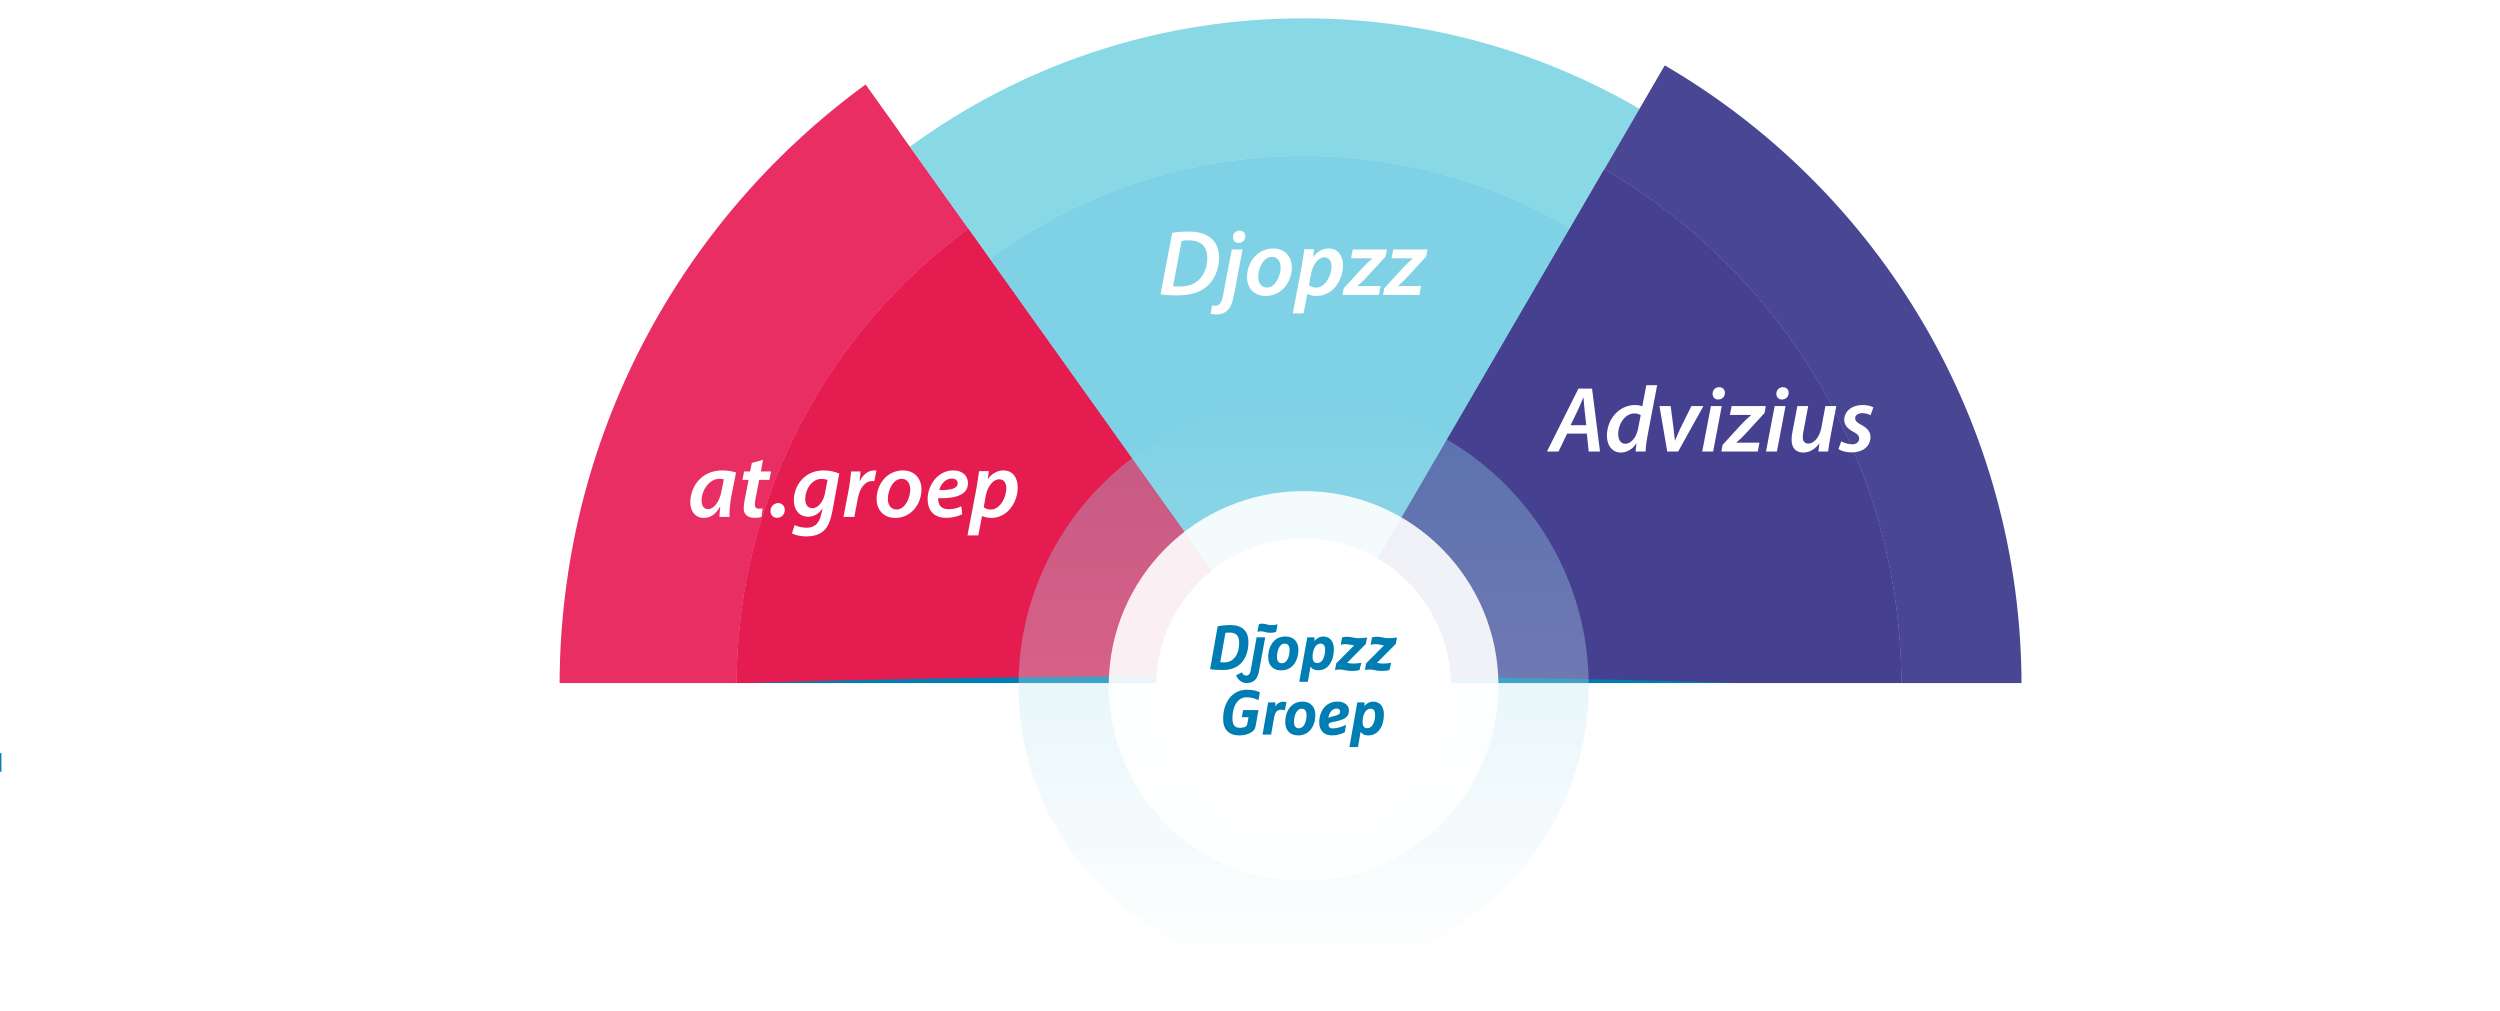<svg xmlns="http://www.w3.org/2000/svg" xmlns:xlink="http://www.w3.org/1999/xlink" version="1.1" viewBox="0 64.89 1874.42 758.37">
  <defs>
    <style>
      .cls-1 {
        fill: none;
      }

      .cls-1, .cls-2, .cls-3, .cls-4, .cls-5, .cls-6, .cls-7, .cls-8, .cls-9, .cls-10, .cls-11, .cls-12 {
        stroke-width: 0px;
      }

      .cls-2 {
        fill: #464091;
      }

      .cls-3 {
        fill: #494793;
      }

      .cls-4 {
        opacity: .9;
      }

      .cls-4, .cls-6, .cls-13 {
        isolation: isolate;
      }

      .cls-4, .cls-12 {
        fill: #fff;
      }

      .cls-5 {
        fill: #e51c50;
      }

      .cls-6 {
        fill: url(#linear-gradient);
        mix-blend-mode: multiply;
        opacity: .34;
      }

      .cls-7 {
        fill: #88d8e5;
      }

      .cls-8 {
        fill: #7fd1e5;
      }

      .cls-9, .cls-11 {
        fill: #007db2;
      }

      .cls-10 {
        fill: #e82e63;
      }

      .cls-11 {
        filter: url(#drop-shadow-1);
      }
    </style>
    <filter id="drop-shadow-1" filterUnits="userSpaceOnUse">
      <feOffset dx="-5" dy="-5"/>
      <feGaussianBlur result="blur" stdDeviation="15"/>
      <feFlood flood-color="#000" flood-opacity=".3"/>
      <feComposite in2="blur" operator="in"/>
      <feComposite in="SourceGraphic"/>
    </filter>
    <linearGradient id="linear-gradient" x1="977.39" y1="1044.97" x2="977.39" y2="617.45" gradientTransform="translate(0 -252)" gradientUnits="userSpaceOnUse">
      <stop offset="0" stop-color="#fff"/>
      <stop offset="1" stop-color="#7fd1e5"/>
    </linearGradient>
  </defs>
  <g class="cls-13">
    <g id="Layer_1" data-name="Layer 1">
      <g id="Layer_1-2" data-name="Layer 1-2">
        <g>
          <path class="cls-10" d="M726.14,236.33l-77.13-108.1c-139.08,101.44-229.45,265.66-229.45,450.98h132.77c0-140.75,68.42-265.52,173.81-342.88h0Z"/>
          <path class="cls-5" d="M726.14,236.33c-105.39,77.36-173.81,202.13-173.81,342.88h418.44l-244.64-342.88h.01Z"/>
          <path class="cls-5" d="M726.14,236.33c-105.39,77.36-173.81,202.13-173.81,342.88h418.44l-244.64-342.88h.01Z"/>
        </g>
        <ellipse class="cls-12" cx="809.57" cy="305.62" rx="23.48" ry="165.73" transform="translate(-30.54 513.03) rotate(-34.55)"/>
        <g>
          <path class="cls-12" d="M1229.23,146.48l6.9-11.86c-76.01-44.33-164.4-69.73-258.74-69.73-113.33,0-218.1,36.66-303.11,98.76l7.97,11.17c82.75-60.5,184.77-96.22,295.14-96.22,91.82,0,177.86,24.73,251.84,67.87h0Z"/>
          <path class="cls-7" d="M1177.24,235.82l51.99-89.33c-73.98-43.15-160.02-67.87-251.84-67.87-110.36,0-212.38,35.72-295.14,96.22l60.03,84.14c65.83-48.41,147.12-77.01,235.1-77.01,72.86,0,141.14,19.62,199.85,53.86h.01Z"/>
          <path class="cls-8" d="M977.39,579.21l199.85-343.39c-58.71-34.24-126.98-53.86-199.85-53.86-87.98,0-169.27,28.6-235.1,77.01l228.49,320.24h6.62-.01Z"/>
          <path class="cls-8" d="M977.39,579.21l199.85-343.39c-58.71-34.24-126.98-53.86-199.85-53.86-87.98,0-169.27,28.6-235.1,77.01l228.49,320.24h6.62-.01Z"/>
        </g>
        <g class="cls-13">
          <g class="cls-13">
            <path class="cls-12" d="M539.4,452.45c.07-2.03.28-4.76.63-7.63h-.21c-3.36,6.23-7.84,8.4-12.18,8.4-6.09,0-10.08-4.76-10.08-11.62,0-11.62,8.12-24.01,24.01-24.01,3.71,0,7.7.7,10.29,1.54l-3.5,17.78c-.98,5.04-1.54,11.48-1.4,15.54h-7.56,0ZM542.69,424.24c-.77-.21-1.89-.35-3.29-.35-7.56,0-13.37,8.47-13.37,16.24,0,3.57,1.33,6.51,4.9,6.51,3.78,0,8.4-4.76,10.01-13.44l1.75-8.96h0Z"/>
            <path class="cls-12" d="M572.09,409.61l-1.61,8.75h7.63l-1.26,6.3h-7.63l-2.66,13.79c-.35,1.54-.63,3.36-.63,4.76,0,1.89.84,3.08,3.01,3.08.98,0,1.96-.07,2.8-.21l-.77,6.37c-1.19.49-3.36.7-5.32.7-5.6,0-8.05-3.08-8.05-7,0-1.89.21-3.78.7-6.3l2.94-15.19h-4.55l1.19-6.3h4.55l1.26-6.37,8.4-2.38h0Z"/>
            <path class="cls-12" d="M582.52,453.15c-2.87,0-4.83-2.17-4.83-5.04,0-3.29,2.38-6.02,5.74-6.02,2.94,0,4.97,2.17,4.97,5.18,0,3.36-2.45,5.88-5.81,5.88h-.07,0Z"/>
            <path class="cls-12" d="M595.82,458.54c1.96,1.19,5.74,2.03,8.96,2.03,5.32,0,9.38-2.52,11.06-10.43l.84-3.85h-.14c-2.8,4.06-6.37,6.02-10.71,6.02-6.79,0-10.64-5.6-10.64-12.04-.07-11.34,8.12-22.68,22.26-22.68,4.41,0,8.68.98,11.83,2.38l-5.18,28.14c-1.26,6.65-3.15,11.97-7,15.19-3.57,2.94-8.33,3.78-12.6,3.78s-8.47-.91-10.71-2.31l2.03-6.23h0ZM620.46,424.8c-.91-.42-2.66-.84-4.55-.84-7.14,0-12.18,7.7-12.18,15.05,0,3.57,1.4,6.93,5.46,6.93s8.12-4.83,9.31-10.99l1.96-10.15h0Z"/>
            <path class="cls-12" d="M632.43,452.45l3.99-21c.91-4.83,1.4-10.08,1.75-13.09h7.07c-.21,2.31-.42,4.69-.77,7.14h.21c2.31-4.55,6.09-7.91,10.71-7.91.56,0,1.19.07,1.75.07l-1.61,7.98c-.42-.07-.98-.07-1.54-.07-5.81,0-9.52,5.88-10.85,13.16l-2.59,13.72h-8.12Z"/>
            <path class="cls-12" d="M671.21,453.22c-8.61,0-13.93-5.95-13.93-14.07,0-11.55,8.05-21.56,19.67-21.56,9.17,0,13.93,6.58,13.93,14.07,0,11.62-8.05,21.56-19.6,21.56h-.07ZM672.33,446.92c6.09,0,10.15-8.4,10.15-15.19,0-3.5-1.61-7.84-6.51-7.84-6.51,0-10.29,8.68-10.29,15.05,0,4.69,2.45,7.98,6.58,7.98h.07,0Z"/>
            <path class="cls-12" d="M721.47,450.42c-3.36,1.75-7.91,2.73-12.04,2.73-9.45,0-13.93-5.81-13.93-14.07,0-10.29,7.56-21.49,19.25-21.49,6.72,0,10.99,3.85,10.99,9.59,0,8.75-9.17,11.55-22.33,11.27-.07,1.19.21,3.43.91,4.83,1.33,2.31,3.78,3.43,7,3.43,3.85,0,6.93-.98,9.38-2.24l.77,5.95ZM718.04,427.18c0-2.17-1.75-3.5-4.34-3.5-5.04,0-8.47,4.55-9.45,8.68,8.4.07,13.79-1.05,13.79-5.11v-.07h0Z"/>
            <path class="cls-12" d="M725.39,466.31l6.72-35.28c.7-4.06,1.47-9.38,1.96-12.88h7.35l-.77,5.81h.14c2.87-4.06,7.14-6.37,11.48-6.37,7.42,0,10.78,5.95,10.78,12.6,0,11.97-8.19,23.03-19.81,23.03-3.15,0-5.6-.77-6.79-1.47h-.14l-2.8,14.56h-8.12ZM737.57,445.17c1.33,1.12,3.15,1.75,5.46,1.75,6.37,0,11.48-8.4,11.48-16.1,0-3.08-1.33-6.58-5.39-6.58s-8.61,4.62-10.08,12.6l-1.47,8.33Z"/>
          </g>
        </g>
        <polygon class="cls-1" points="970.77 579.21 974.42 584.32 977.39 579.21 970.77 579.21"/>
        <g class="cls-13">
          <g class="cls-13">
            <path class="cls-12" d="M878.89,239.48c3.85-.63,8.05-.98,12.46-.98,7.56,0,13.51,1.89,17.29,5.6,3.22,2.94,5.39,7.42,5.39,13.93,0,8.89-3.64,17.08-9.59,21.98-5.46,4.41-12.39,6.37-22.05,6.37-4.97,0-9.59-.35-12.25-.84l8.75-46.06h0ZM879.52,279.45c1.61.21,3.36.28,5.18.28,6.37,0,11.48-2.03,14.91-5.81,3.71-3.99,5.6-9.59,5.6-15.68,0-7.91-4.13-13.16-14-13.16-1.89,0-3.92.14-5.25.42l-6.44,33.95h0Z"/>
            <path class="cls-12" d="M931.6,251.94l-6.23,33.39c-1.12,5.81-2.45,9.45-4.62,11.83-2.1,2.38-5.32,3.5-8.61,3.5-1.54,0-3.01-.14-4.41-.49l.98-6.23c.63.14,1.4.21,2.45.21,2.59,0,4.69-1.47,5.88-7.98l6.51-34.23h8.05,0ZM928.59,247.04c-2.45,0-4.13-1.75-4.13-4.34,0-2.87,2.24-4.9,4.9-4.9s4.34,1.75,4.34,4.34c-.07,3.01-2.31,4.9-5.04,4.9h-.07Z"/>
            <path class="cls-12" d="M948.89,286.8c-8.61,0-13.93-5.95-13.93-14.07,0-11.55,8.05-21.56,19.67-21.56,9.17,0,13.93,6.58,13.93,14.07,0,11.62-8.05,21.56-19.6,21.56h-.07ZM950.01,280.5c6.09,0,10.15-8.4,10.15-15.19,0-3.5-1.61-7.84-6.51-7.84-6.51,0-10.29,8.68-10.29,15.05,0,4.69,2.45,7.98,6.58,7.98h.07,0Z"/>
            <path class="cls-12" d="M969.26,299.89l6.72-35.28c.7-4.06,1.47-9.38,1.96-12.88h7.35l-.77,5.81h.14c2.87-4.06,7.14-6.37,11.48-6.37,7.42,0,10.78,5.95,10.78,12.6,0,11.97-8.19,23.03-19.81,23.03-3.15,0-5.6-.77-6.79-1.47h-.14l-2.8,14.56h-8.12ZM981.44,278.75c1.33,1.12,3.15,1.75,5.46,1.75,6.37,0,11.48-8.4,11.48-16.1,0-3.08-1.33-6.58-5.39-6.58s-8.61,4.62-10.08,12.6l-1.47,8.33Z"/>
            <path class="cls-12" d="M1007.48,281.06l13.51-14.77c2.87-3.08,4.9-5.04,7.77-7.49l.07-.21h-15.89l1.33-6.65h25.62l-.98,5.25-13.3,14.49c-3.01,3.29-5.04,5.25-7.7,7.49v.21h17.22l-1.26,6.65h-27.3l.91-4.97Z"/>
            <path class="cls-12" d="M1037.86,281.06l13.51-14.77c2.87-3.08,4.9-5.04,7.77-7.49l.07-.21h-15.89l1.33-6.65h25.62l-.98,5.25-13.3,14.49c-3.01,3.29-5.04,5.25-7.7,7.49v.21h17.22l-1.26,6.65h-27.3l.91-4.97h0Z"/>
          </g>
        </g>
        <polygon class="cls-1" points="977.39 588.49 982.38 579.21 972.29 579.21 977.39 588.49"/>
        <ellipse class="cls-12" cx="1161.96" cy="314.56" rx="174.5" ry="23.48" transform="translate(287.21 1141.55) rotate(-58.54)"/>
        <g>
          <path class="cls-3" d="M1425.55,579.21h90.13c0-198.56-107.51-372-267.49-465.3l-45.34,77.91c133.19,77.68,222.7,222.08,222.7,387.39h0Z"/>
          <path class="cls-2" d="M1425.55,579.21c0-165.31-89.51-309.71-222.7-387.39l-225.45,387.39h448.16-.01Z"/>
          <path class="cls-2" d="M1425.55,579.21c0-165.31-89.51-309.71-222.7-387.39l-225.45,387.39h448.16-.01Z"/>
        </g>
        <g class="cls-13">
          <g class="cls-13">
            <path class="cls-12" d="M1174.99,389.98l-6.44,13.44h-8.68l23.59-47.18h10.22l5.95,47.18h-8.47l-1.4-13.44h-14.77,0ZM1189.34,383.68l-1.33-11.69c-.28-2.59-.56-6.23-.77-9.03h-.14c-1.26,2.87-2.45,6.16-3.85,8.96l-5.67,11.76h11.76Z"/>
            <path class="cls-12" d="M1242.47,353.71l-7.14,37.52c-.77,3.99-1.4,8.47-1.54,12.18h-7.49l.7-6.02h-.14c-3.08,4.62-7.28,6.79-11.69,6.79-6.09,0-10.36-4.9-10.36-12.6,0-12.04,8.75-23.03,21.28-23.03,1.68,0,3.78.35,5.25.98l3.01-15.82h8.12ZM1230.15,376.19c-.98-.77-2.73-1.33-4.69-1.33-7,0-12.18,7.77-12.18,15.4,0,4.13,1.61,7.35,5.46,7.35,3.64,0,7.98-3.99,9.38-11.06l2.03-10.36h0Z"/>
            <path class="cls-12" d="M1252.62,369.33l2.17,16.94c.42,4.06.77,6.65.98,8.89h.21c.84-2.17,1.82-4.62,3.71-8.68l8.47-17.15h9.03l-18.97,34.09h-8.19l-5.81-34.09h8.4Z"/>
            <path class="cls-12" d="M1276.28,403.42l6.51-34.09h8.12l-6.44,34.09h-8.19ZM1288.18,364.43c-2.45,0-4.13-1.75-4.13-4.34,0-2.87,2.24-4.9,4.9-4.9s4.34,1.75,4.34,4.34c-.07,3.01-2.31,4.9-5.04,4.9h-.07Z"/>
            <path class="cls-12" d="M1291.54,398.45l13.51-14.77c2.87-3.08,4.9-5.04,7.77-7.49l.07-.21h-15.89l1.33-6.65h25.62l-.98,5.25-13.3,14.49c-3.01,3.29-5.04,5.25-7.7,7.49v.21h17.22l-1.26,6.65h-27.3l.91-4.97h0Z"/>
            <path class="cls-12" d="M1324.09,403.42l6.51-34.09h8.12l-6.44,34.09h-8.19ZM1335.99,364.43c-2.45,0-4.13-1.75-4.13-4.34,0-2.87,2.24-4.9,4.9-4.9s4.34,1.75,4.34,4.34c-.07,3.01-2.31,4.9-5.04,4.9h-.07Z"/>
            <path class="cls-12" d="M1376.8,369.33l-4.48,23.52c-.77,4.06-1.26,7.63-1.68,10.57h-7.28l.77-5.95h-.14c-3.29,4.41-7.56,6.72-11.83,6.72-4.97,0-8.89-2.66-8.89-9.66,0-1.82.21-3.78.7-6.09l3.64-19.11h8.12l-3.5,18.62c-.35,1.68-.56,3.36-.56,4.69,0,2.8,1.12,4.83,4.34,4.83,3.78,0,8.12-4.48,9.52-11.55l3.08-16.59h8.19Z"/>
            <path class="cls-12" d="M1380.51,395.79c1.75.98,5.11,2.24,8.19,2.24,3.29,0,5.25-1.89,5.25-4.2,0-2.1-1.12-3.5-4.48-5.25-3.92-2.03-6.72-4.97-6.72-8.82,0-6.58,5.74-11.2,13.79-11.2,3.57,0,6.51.84,8.05,1.75l-2.1,5.88c-1.26-.7-3.57-1.54-6.37-1.54-3.08,0-5.18,1.61-5.18,3.92,0,1.89,1.54,3.22,4.41,4.76,3.78,1.96,7.07,4.83,7.07,9.1,0,7.56-6.3,11.76-14.49,11.69-3.99-.07-7.7-1.19-9.52-2.52l2.1-5.81Z"/>
          </g>
        </g>
      </g>
      <ellipse class="cls-11" cx="936.69" cy="641.53" rx="936.69" ry="64.92"/>
      <rect class="cls-12" x="1.03" y="577.03" width="1873.39" height="246.23"/>
      <g id="Layer_3" data-name="Layer 3">
        <circle class="cls-6" cx="977.39" cy="579.21" r="213.76"/>
        <circle class="cls-12" cx="977.39" cy="579.21" r="110.49"/>
        <circle class="cls-4" cx="977.39" cy="579.21" r="146.11"/>
        <g>
          <g>
            <path class="cls-9" d="M952.05,539.35c3.04,0,4.75-.64,4.75-.64l1.07-5.74s-1.89.62-4.81.62-3.65-1.11-6.96-1.11c-1.02,0-2.26.51-2.26.51l-1.06,5.76s1.26-.52,2.36-.52c3.2,0,3.87,1.11,6.91,1.11h0Z"/>
            <path class="cls-9" d="M963.99,542.11c-4.11-.02-7.33,1.43-9.64,4.36s-3.48,6.67-3.51,11.22c-.01,2.91.83,5.27,2.54,7.08,1.71,1.81,4.03,2.73,6.97,2.74,4.11.02,7.33-1.43,9.64-4.36s3.48-6.67,3.51-11.22c.01-2.91-.83-5.27-2.54-7.08-1.71-1.81-4.04-2.73-6.97-2.74h0ZM965.35,559.2c-1.01,1.99-2.48,2.98-4.39,2.96-1.15,0-2.02-.44-2.62-1.29-.6-.86-.9-2.03-.89-3.52.01-2.62.53-4.93,1.54-6.92,1.01-1.99,2.48-2.98,4.39-2.97,1.15,0,2.02.44,2.62,1.3s.9,2.03.89,3.52c-.01,2.62-.53,4.93-1.54,6.92h0Z"/>
            <path class="cls-9" d="M931.02,561.56c3.33-3.76,5-8.86,5-15.28,0-4.2-1.15-7.38-3.46-9.52-2.25-2.09-5.48-3.16-9.7-3.22h-.75c-4.82.07-8.6.77-9.12.87l-5.71,32.28c2.53.34,5.85.52,9.96.52,5.85,0,10.44-1.88,13.78-5.64h0ZM927.93,554.1c-.78,2.18-2.02,3.97-3.75,5.36s-3.8,2.09-6.24,2.09c-1.17,0-2.18-.05-3.04-.14l3.89-22.01c.79-.16,1.75-.23,2.89-.23,2.59,0,4.47.6,5.65,1.81,1.17,1.21,1.75,3.13,1.75,5.76s-.39,5.18-1.16,7.36h0Z"/>
            <path class="cls-9" d="M992.07,542.12c-1.3,0-2.57.34-3.81,1.04-1.24.7-2.15,1.52-2.73,2.46l.03-2.88h-5.41l-5.98,33.36h6.43l2.01-11.46c1.07,1.83,2.95,2.76,5.65,2.77,3.71.02,6.61-1.45,8.69-4.41,2.08-2.96,3.13-6.71,3.16-11.24.02-2.93-.67-5.26-2.06-7s-3.38-2.61-5.98-2.63h0ZM991.98,559.07c-1.03,1.98-2.49,2.96-4.4,2.95-2.32-.01-3.47-1.58-3.45-4.69.01-2.64.54-4.95,1.59-6.93,1.04-1.98,2.52-2.96,4.42-2.95,2.28.01,3.42,1.58,3.4,4.69-.01,2.64-.54,4.95-1.56,6.93h0Z"/>
            <path class="cls-9" d="M1010,561.86l14.12-14.23.88-4.84s-2.47.6-6.29.6-4.78-1.07-9.11-1.07c-1.68,0-3.36.49-3.36.49l-.99,5.55s1.65-.5,3.08-.5c3.33,0,4.57.68,6.93.96l-13.4,13.44-.92,5.11s1.65-.5,3.08-.5c4.19,0,5.07,1.08,9.05,1.08s6.22-.62,6.22-.62l1.4-5.53s-2.47.6-6.29.6c-1.88,0-3.09-.28-4.39-.55h-.01Z"/>
            <path class="cls-9" d="M1047.42,542.78s-2.47.6-6.29.6-4.78-1.07-9.11-1.07c-1.68,0-3.36.49-3.36.49l-.99,5.55s1.65-.5,3.08-.5c3.31,0,4.56.67,6.9.95l-13.38,13.45-.92,5.11s1.65-.5,3.08-.5c4.19,0,5.07,1.08,9.05,1.08s6.22-.62,6.22-.62l1.4-5.53s-2.47.6-6.29.6c-1.88,0-3.09-.28-4.39-.55l14.12-14.23.88-4.84h0Z"/>
            <path class="cls-9" d="M937.6,568.22c-.46,2.36-1.96,3.32-3.33,3.24-2.2-.13-3.14-2.46-3.14-2.46l-4.3,2.17s1.82,5.68,7.51,5.85c2.64.08,4.9-.68,6.37-2.02s2.67-3.68,3.23-6.71l4.68-25.54-6.45-.04-4.57,25.5h0Z"/>
          </g>
          <g>
            <path class="cls-9" d="M931.11,602.65l.95-5.39h11.5l-1.91,10.83c-.62,3.36-1.1,4.64-4.39,6.38-2.05,1.04-4.34,1.8-7.87,1.8-8.35,0-12.31-4.59-12.31-12.49,0-12.06,6.49-21.76,18.03-21.76,4.91,0,7.54,1.09,9.49,1.94l-1.05,5.87c-2.77-1.23-4.96-2.13-8.87-2.13-7.44,0-10.64,7.9-10.64,15.66,0,4.3,1.1,7.24,5.72,7.24,1.05,0,2.63-.19,3.58-.62,1-.47,1.62-1.09,1.86-2.41l.91-4.92h-5.01.01Z"/>
            <path class="cls-9" d="M950.85,591.54h5.34c.09.33.09.66.09,1.09,0,.76-.05,1.56-.14,1.99,1.1-1.94,3.1-3.59,6.06-3.59.81,0,1.86.14,2.29.24l-1.1,6.2c-.72-.28-1.67-.47-2.77-.47-3.05,0-4.63,1.89-5.34,5.87l-2.24,12.82h-6.44l4.25-24.12h0v-.03Z"/>
            <path class="cls-9" d="M973.17,616.28c-5.96,0-9.54-4.02-9.54-9.74,0-8.7,4.53-15.61,13.02-15.61,5.96,0,9.54,4.07,9.54,9.74,0,8.7-4.53,15.61-13.02,15.61ZM976.08,596.27c-4.1,0-5.87,5.25-5.87,9.89,0,2.84,1.15,4.78,3.53,4.78,4.1,0,5.87-5.25,5.87-9.89,0-2.84-1.15-4.78-3.53-4.78Z"/>
            <path class="cls-9" d="M998.12,606.53c-1.29.28-2,.85-2,2.08,0,.99.72,2.41,3.01,2.41,3.43,0,7.06-1.23,10.11-2.7l-.95,5.58c-2.39,1.28-5.49,2.36-9.73,2.36-6.15,0-9.45-4.02-9.45-9.74,0-8.47,5.01-15.61,13.69-15.61,5.58,0,8.58,3.12,8.58,6.53,0,5.16-3.34,6.81-9.11,8.14l-4.15.94h0ZM996.02,602.75l-.09.47c.43-.33,1.05-.62,2.15-.9l3-.76c2.48-.62,3.72-1.47,3.72-3.26,0-1.28-1.05-2.13-2.62-2.13-3.24,0-5.34,2.6-6.15,6.58h0Z"/>
            <path class="cls-9" d="M1037.61,600.53c0,8.7-4.1,15.75-11.78,15.75-3.1,0-4.87-1.37-5.68-2.74l-1.96,11.49h-6.44l5.92-33.49h5.34c.05.28.09.71.09,1.14,0,.62-.09,1.37-.14,1.8,1.1-1.8,3.82-3.55,6.53-3.55,5.29,0,8.11,3.88,8.11,9.6h.01ZM1021.63,606.2c0,2.93,1,4.68,3.48,4.68,4.05,0,5.92-5.11,5.92-9.93,0-2.98-.95-4.68-3.44-4.68-4.1,0-5.96,5.16-5.96,9.93h0Z"/>
          </g>
        </g>
      </g>
    </g>
  </g>
</svg>
